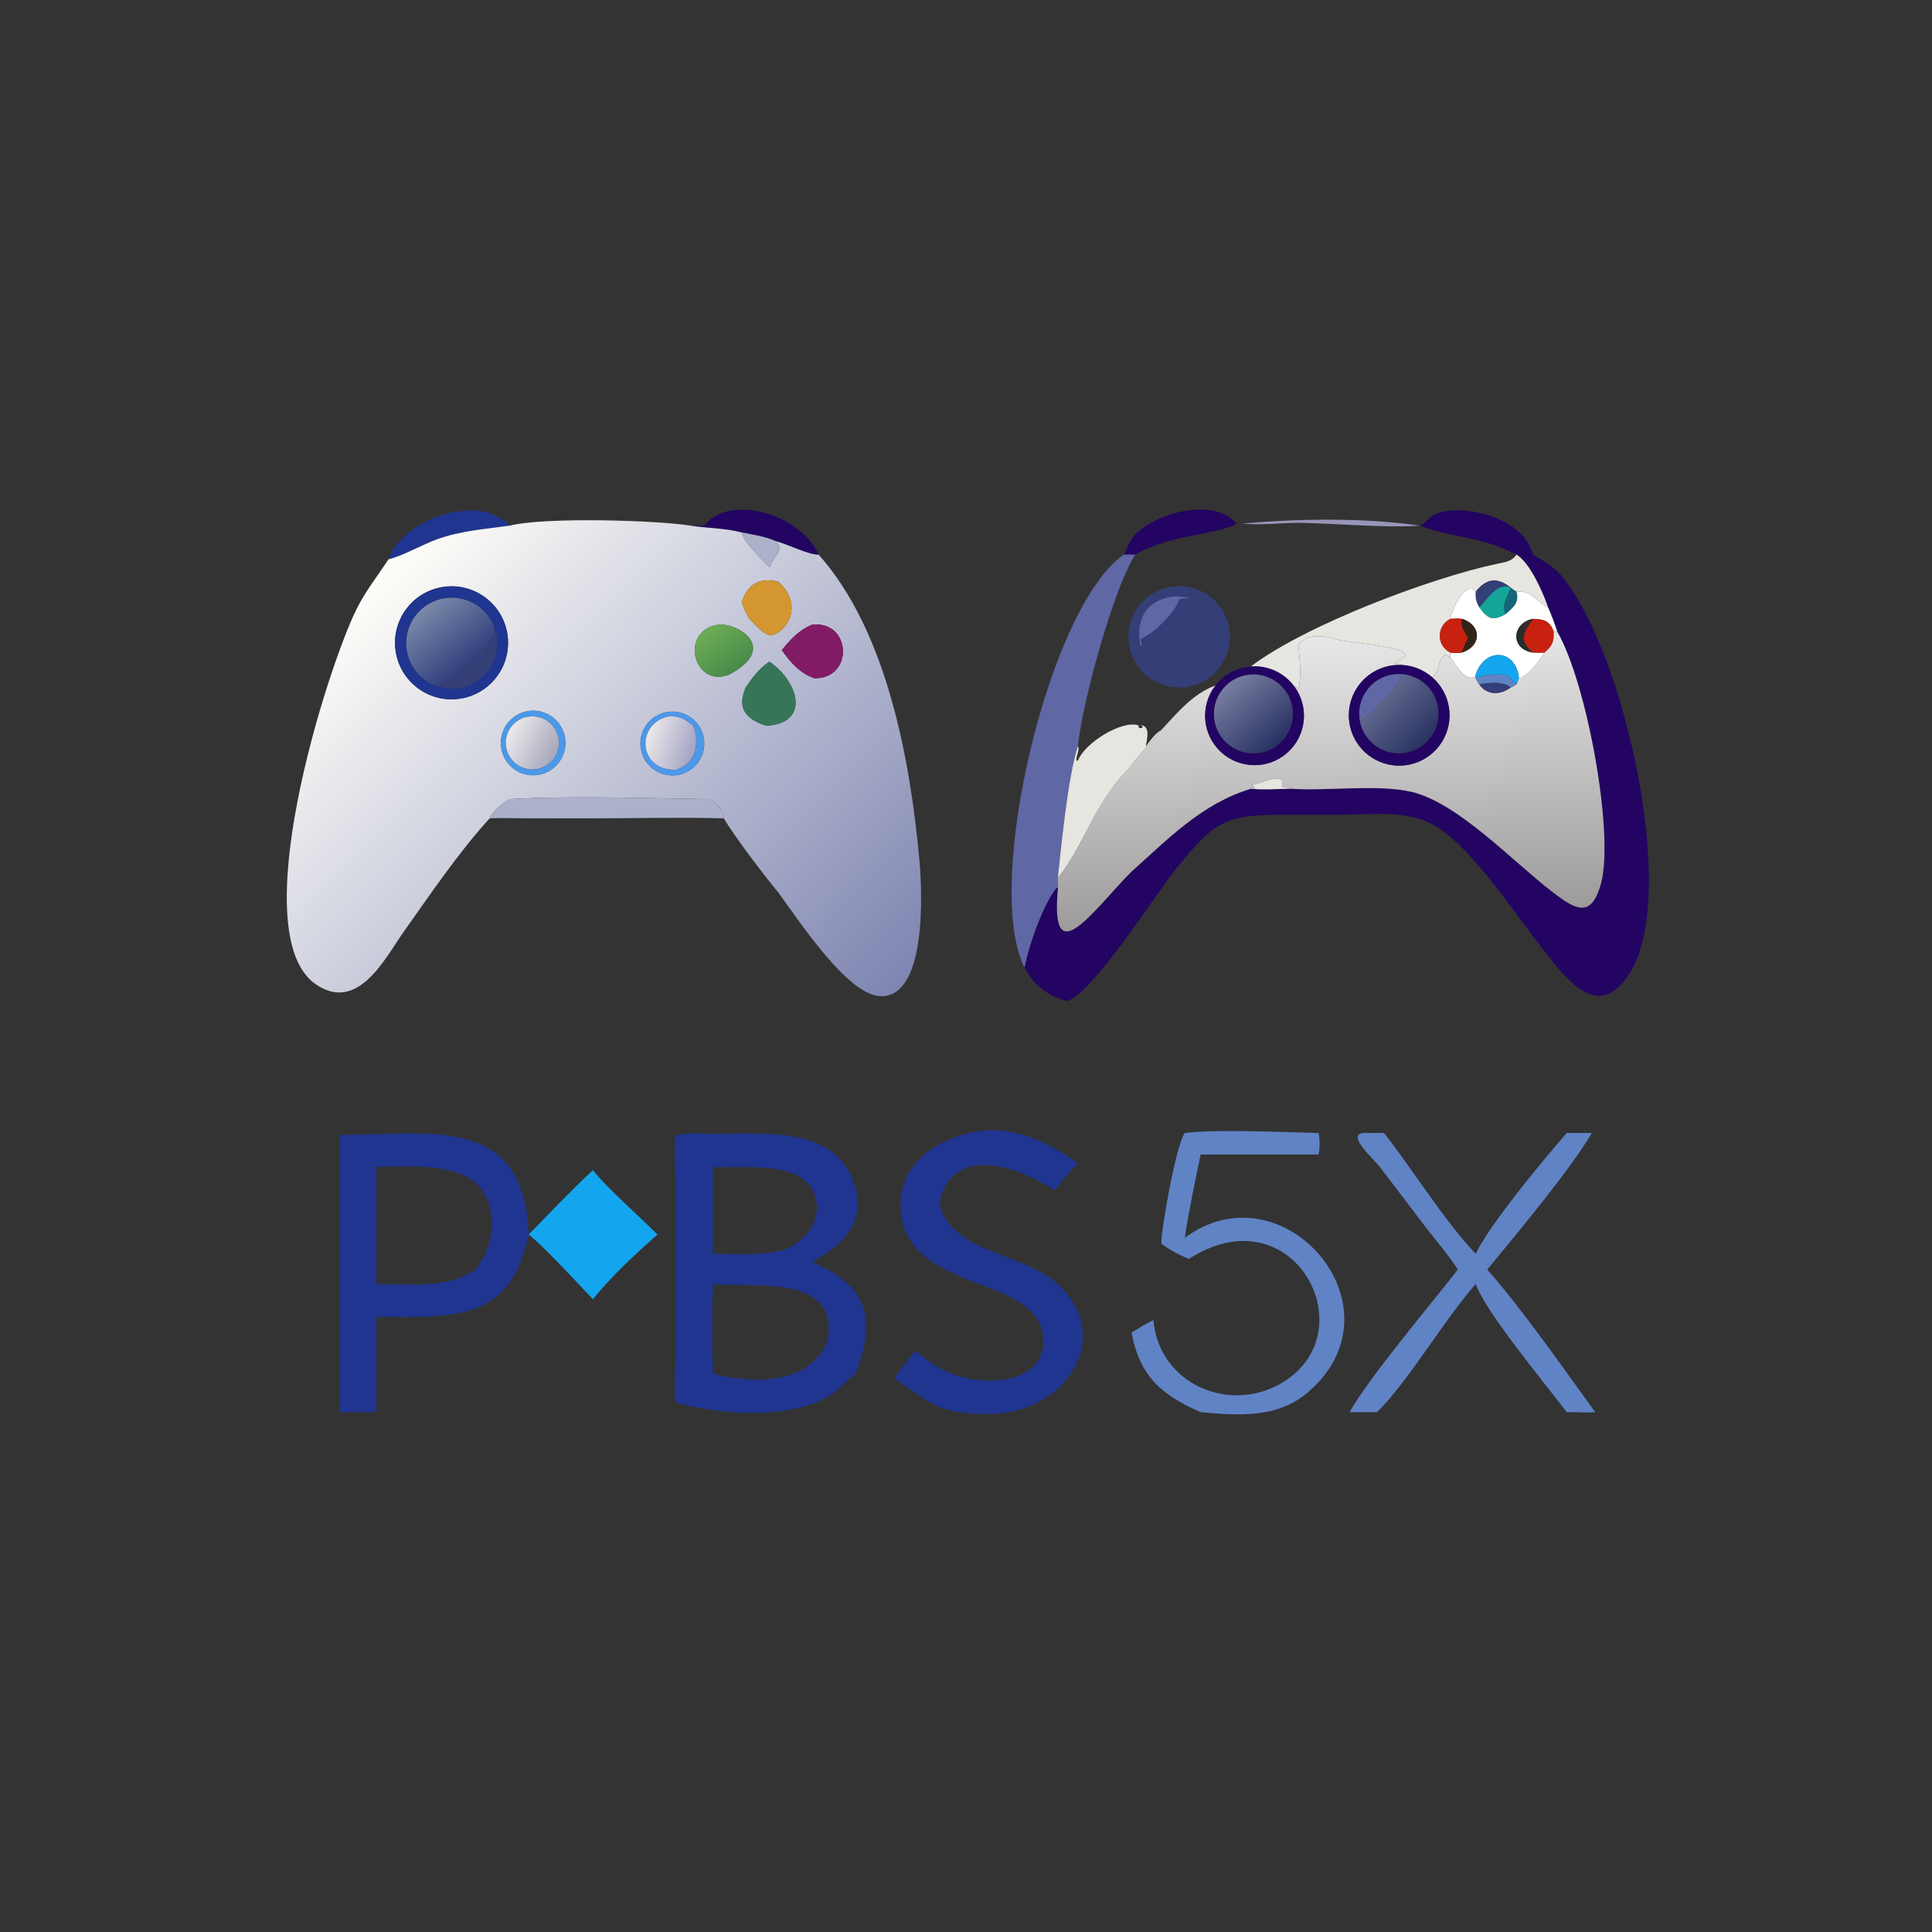 <?xml version="1.0" encoding="utf-8" ?>
<svg xmlns="http://www.w3.org/2000/svg" xmlns:xlink="http://www.w3.org/1999/xlink" width="1024" height="1024">
	<rect width="100%" height="100%" fill="#333333" stroke="none"/>
	<path fill="#230462" transform="scale(2 2)" d="M297.814 146.982C298.806 144.923 299.737 142.551 301.475 141.011C307.338 135.816 321.655 131.779 327.74 138.758C323.184 141.583 309.686 141.744 300.864 146.982L297.814 146.982Z"/>
	<path fill="#203590" transform="scale(2 2)" d="M135.053 139.304C128.489 140.245 122.192 140.628 115.855 142.905C112.109 144.252 106.448 147.436 102.951 148.229C106.49 137.756 126.835 130.307 135.053 139.304Z"/>
	<path fill="#230462" transform="scale(2 2)" d="M183.058 139.304L186.649 139.304C192.99 130.831 211.947 135.908 216.943 146.982C214.726 147.213 208.214 144.028 205.491 143.378C202.855 142.166 199.412 141.687 196.573 141.107C192.135 139.927 187.552 140.03 183.058 139.304Z"/>
	<path fill="#230462" transform="scale(2 2)" d="M376.301 139.304C377.831 138.543 378.787 137.03 380.325 136.321C387.208 133.15 403.856 136.98 406.242 146.982C408.59 148.401 411.212 149.76 413.091 151.792C429.411 169.444 445.258 236.152 432.07 257.614C423.74 271.168 415.405 259.811 409.117 251.837C401.695 242.425 392.256 227.954 383.107 220.734C374.672 214.078 365.195 215.926 355.084 215.924L339.739 215.922C324.399 215.933 321.606 217.894 311.431 230.553C306.215 237.043 289.419 263.543 282.76 265.281C277.577 263.931 273.975 261.094 271.514 256.407C272.509 250.901 276.49 239.422 280.084 235.189L280.371 235.422C278.131 258.676 290.059 240.749 299.858 230.99C309.547 222.332 318.606 212.896 331.499 209.03C334.941 209.365 338.605 209.074 342.071 209.03C351.56 209.687 365.058 207.78 373.983 209.828C386.257 212.644 401.007 228.377 411.082 236.115C416.974 240.641 421.667 244.058 424.313 233.986C427.793 220.74 420.528 181 412.713 167.437C411.976 165.219 411.199 163.073 410.249 160.934C408.974 157.143 405.422 149.037 401.879 146.982C392.696 142.119 384.58 142.569 376.301 139.304L376.301 139.304Z"/>
	<path fill="#9796B9" transform="scale(2 2)" d="M329.227 138.758C343.899 137.418 361.565 137.151 376.301 139.304L376.301 139.304L374.661 139.394C366.693 139.842 353.86 138.75 345.353 138.564C339.964 138.446 334.618 139.286 329.227 138.758Z"/>
	<defs>
		<linearGradient id="gradient_0" gradientUnits="userSpaceOnUse" x1="223.565" y1="276.347" x2="98.42" y2="152.633">
			<stop offset="0" stop-color="#7E85B1"/>
			<stop offset="1" stop-color="#FFFEF9"/>
		</linearGradient>
	</defs>
	<path fill="url(#gradient_0)" transform="scale(2 2)" d="M102.951 148.229C106.448 147.436 112.109 144.252 115.855 142.905C122.192 140.628 128.489 140.245 135.053 139.304C144.397 136.949 174.284 137.88 183.058 139.304C187.552 140.03 192.135 139.927 196.573 141.107C196.921 143.57 201.781 147.927 203.887 150.342C205.9 146.503 207.855 145.211 205.491 143.378C208.214 144.028 214.726 147.213 216.943 146.982C235.189 167.405 241.333 202.06 243.687 228.366C244.431 236.674 245.612 265.053 232.932 263.969C224.328 263.233 211.623 243.825 206.255 236.522C202.411 231.875 194.977 222.108 191.799 216.869C192.189 214.905 189.415 212.669 188.002 211.779C171.605 211.555 151.288 210.815 135.053 211.779C133.467 212.698 130.319 215.105 129.77 216.869C121.717 225.638 113.871 237.221 106.927 247.017C102.092 253.839 94.92 268.477 83.756 260.899C64.369 247.739 86.473 177.749 94.412 161.576C96.824 156.663 99.995 152.743 102.951 148.229ZM206.255 154.162C201.309 152.954 198.241 154.719 196.573 159.514C197.085 161.154 197.665 162.536 198.583 164.001C200.107 165.48 202.007 167.856 204.092 168.376C208.78 167.779 213.008 159.961 206.255 154.162ZM203.887 175.335C201.131 177.225 199.446 179.471 197.604 182.205C195.218 187.769 197.706 190.611 203.092 192.34C215.028 191.567 211.49 180.528 203.887 175.335ZM117.28 155.567C109.08 156.889 103.522 164.632 104.892 172.823C106.263 181.015 114.038 186.527 122.222 185.108C130.337 183.7 135.792 176.004 134.433 167.881C133.074 159.758 125.411 154.257 117.28 155.567ZM190.468 165.549C179.957 166.885 183.646 182.464 193.23 178.785C206.852 171.448 194.985 164.929 190.468 165.549ZM215.192 165.549C211.717 166.991 209.51 169.421 207.178 172.292C209.563 175.606 211.868 178.347 215.825 179.765C226.439 179.864 225.594 164.347 215.192 165.549ZM139.973 188.441C135.294 189.167 132.094 193.553 132.831 198.23C133.567 202.907 137.96 206.098 142.635 205.352C147.296 204.608 150.476 200.231 149.741 195.568C149.007 190.905 144.637 187.717 139.973 188.441ZM177.089 188.646C174.046 189.042 171.457 191.053 170.321 193.903C169.185 196.753 169.681 199.995 171.618 202.374C173.554 204.754 176.627 205.898 179.648 205.365C184.176 204.567 187.236 200.299 186.541 195.755C185.845 191.211 181.647 188.054 177.089 188.646Z"/>
	<path fill="#ACB1CA" transform="scale(2 2)" d="M196.573 141.107C199.412 141.687 202.855 142.166 205.491 143.378C207.855 145.211 205.9 146.503 203.887 150.342C201.781 147.927 196.921 143.57 196.573 141.107Z"/>
	<path fill="#E6E5E0" transform="scale(2 2)" d="M401.879 146.982C405.422 149.037 408.974 157.143 410.249 160.934C406.86 159.506 406.47 156.522 401.879 156.781C401.295 156.514 400.83 156.115 400.332 155.718C396.795 152.871 393.955 153.267 391.078 156.781C388.219 153.523 384.637 162.07 384.342 164.001C380.608 165.956 380.668 171.11 384.342 172.926L384.342 174.296L383.127 173.498C382.328 173.829 382.011 174.596 381.583 175.335C381.168 176.918 381.012 178.517 379.553 179.485C377.316 177.541 374.496 176.398 371.538 176.234C371.037 175.796 370.379 175.862 369.748 175.828L369.89 175.429C379.814 171.512 357.401 170.526 353.603 169.31C350.705 168.382 346.579 168.031 344.339 170.465C343.685 171.177 345.389 178.091 344.027 182.696L343.548 182.024L343.04 181.961C340.369 178.3 335.993 176.281 331.474 176.623C346.209 165.481 379.508 153.051 396.659 149.432C398.721 148.997 400.663 148.847 401.879 146.982Z"/>
	<path fill="#6067A5" transform="scale(2 2)" d="M271.514 256.407C260.419 234.529 278.091 160.443 297.814 146.982L300.864 146.982C295.28 155.48 286.852 185.761 285.651 197.778C283.009 205.787 281.308 223.703 280.371 232.222C280.248 233.288 280.328 234.353 280.371 235.422L280.371 235.422L280.084 235.189C276.49 239.422 272.509 250.901 271.514 256.407Z"/>
	<path fill="#D39631" transform="scale(2 2)" d="M196.573 159.514C198.241 154.719 201.309 152.954 206.255 154.162C213.008 159.961 208.78 167.779 204.092 168.376C202.007 167.856 200.107 165.48 198.583 164.001C197.665 162.536 197.085 161.154 196.573 159.514Z"/>
	<path fill="#343F78" transform="scale(2 2)" d="M391.078 156.781C393.955 153.267 396.795 152.871 400.332 155.718L400.332 155.718C396.636 154.201 394.288 158.886 392.005 160.934C391.175 159.455 390.95 158.476 391.078 156.781Z"/>
	<path fill="#203590" transform="scale(2 2)" d="M122.222 185.108C114.038 186.527 106.263 181.015 104.892 172.823C103.522 164.632 109.08 156.889 117.28 155.567C125.411 154.257 133.074 159.758 134.433 167.881C135.792 176.004 130.337 183.7 122.222 185.108ZM130.91 165.974C128.875 160.905 123.688 157.838 118.266 158.496C112.844 159.154 108.541 163.373 107.777 168.781C107.014 174.189 109.98 179.436 115.007 181.569C119.493 183.473 124.684 182.49 128.163 179.078C131.642 175.666 132.726 170.496 130.91 165.974Z"/>
	<path fill="#343F78" transform="scale(2 2)" d="M315.142 181.942C307.92 183.393 300.875 178.758 299.349 171.551C297.823 164.344 302.383 157.252 309.574 155.65C314.292 154.599 319.212 156.164 322.457 159.748C325.701 163.331 326.771 168.382 325.258 172.973C323.745 177.565 319.882 180.989 315.142 181.942ZM310.929 158.098C303.452 159.048 300.747 164.454 302.339 171.469C303.217 168.651 300.757 170.385 303.652 168.604C306.119 167.188 308.634 164.677 310.415 162.46C313.749 158.31 310.706 158.885 315.42 158.498C313.899 158.236 312.479 157.977 310.929 158.098Z"/>
	<path fill="#14A599" transform="scale(2 2)" d="M392.005 160.934C394.288 158.886 396.636 154.201 400.332 155.718C399.549 158.173 397.874 160.16 399.002 162.755C395.622 164.721 394.182 163.985 392.005 160.934Z"/>
	<path fill="#16667A" transform="scale(2 2)" d="M400.332 155.718C400.83 156.115 401.295 156.514 401.879 156.781C402.719 159.668 401.042 161.009 399.002 162.755C397.874 160.16 399.549 158.173 400.332 155.718L400.332 155.718Z"/>
	<path fill="white" transform="scale(2 2)" d="M384.342 164.001C384.637 162.07 388.219 153.523 391.078 156.781C390.95 158.476 391.175 159.455 392.005 160.934C394.182 163.985 395.622 164.721 399.002 162.755C401.042 161.009 402.719 159.668 401.879 156.781C406.47 156.522 406.86 159.506 410.249 160.934C411.199 163.073 411.976 165.219 412.713 167.437L411.767 167.437C410.775 164.604 409.17 164.062 406.242 164.001C400.658 165.104 400.131 172.009 406.242 172.926C407.273 172.955 408.305 173.013 409.334 172.926C407.571 175.566 405.74 178.283 402.87 179.823L402.543 179.765C401.743 171.865 393.466 171.528 391.078 178.785L390.88 179.432C387.404 180.502 385.571 175.229 384.342 174.296L384.342 172.926C385.436 173.126 386.355 173.046 387.449 172.926C392.569 171.271 392.837 165.761 387.449 164.001C386.398 163.879 385.394 163.942 384.342 164.001Z"/>
	<path fill="#6067A5" transform="scale(2 2)" d="M303.652 168.604C300.757 170.385 303.217 168.651 302.339 171.469C300.747 164.454 303.452 159.048 310.929 158.098C312.479 157.977 313.899 158.236 315.42 158.498C310.706 158.885 313.749 158.31 310.415 162.46C308.634 164.677 306.119 167.188 303.652 168.604Z"/>
	<defs>
		<linearGradient id="gradient_1" gradientUnits="userSpaceOnUse" x1="123.857" y1="175.454" x2="112.252" y2="161.455">
			<stop offset="0" stop-color="#34427F"/>
			<stop offset="1" stop-color="#7988A8"/>
		</linearGradient>
	</defs>
	<path fill="url(#gradient_1)" transform="scale(2 2)" d="M115.007 181.569C109.98 179.436 107.014 174.189 107.777 168.781C108.541 163.373 112.844 159.154 118.266 158.496C123.688 157.838 128.875 160.905 130.91 165.974C131.398 172.337 120.889 178.573 116.565 181.745L115.007 181.569Z"/>
	<path fill="#C92110" transform="scale(2 2)" d="M384.342 172.926C380.668 171.11 380.608 165.956 384.342 164.001C385.394 163.942 386.398 163.879 387.449 164.001C386.83 165.887 388.192 167.435 389.027 169.05C388.647 170.161 387.534 171.845 387.449 172.926C386.355 173.046 385.436 173.126 384.342 172.926Z"/>
	<path fill="#342418" transform="scale(2 2)" d="M389.027 169.05C388.192 167.435 386.83 165.887 387.449 164.001C392.837 165.761 392.569 171.271 387.449 172.926C387.534 171.845 388.647 170.161 389.027 169.05Z"/>
	<path fill="#C92110" transform="scale(2 2)" d="M406.242 164.001C409.17 164.062 410.775 164.604 411.767 167.437C411.874 170.131 411.289 171.257 409.334 172.926C408.305 173.013 407.273 172.955 406.242 172.926C402.362 169.779 403.741 167.609 406.242 164.001Z"/>
	<defs>
		<linearGradient id="gradient_2" gradientUnits="userSpaceOnUse" x1="405.072" y1="167.663" x2="402.033" y2="169.012">
			<stop offset="0" stop-color="#322B28"/>
			<stop offset="1" stop-color="#212E2E"/>
		</linearGradient>
	</defs>
	<path fill="url(#gradient_2)" transform="scale(2 2)" d="M406.242 172.926C400.131 172.009 400.658 165.104 406.242 164.001C403.741 167.609 402.362 169.779 406.242 172.926Z"/>
	<defs>
		<linearGradient id="gradient_3" gradientUnits="userSpaceOnUse" x1="195.011" y1="176.936" x2="187.113" y2="166.802">
			<stop offset="0" stop-color="#4A8C4B"/>
			<stop offset="1" stop-color="#6DAD54"/>
		</linearGradient>
	</defs>
	<path fill="url(#gradient_3)" transform="scale(2 2)" d="M193.23 178.785C183.646 182.464 179.957 166.885 190.468 165.549C194.985 164.929 206.852 171.448 193.23 178.785Z"/>
	<path fill="#821B66" transform="scale(2 2)" d="M207.178 172.292C209.51 169.421 211.717 166.991 215.192 165.549C225.594 164.347 226.439 179.864 215.825 179.765C211.868 178.347 209.563 175.606 207.178 172.292Z"/>
	<path fill="#343F78" transform="scale(2 2)" d="M130.91 165.974C132.726 170.496 131.642 175.666 128.163 179.078C124.684 182.49 119.493 183.473 115.007 181.569L116.565 181.745C120.889 178.573 131.398 172.337 130.91 165.974Z"/>
	<defs>
		<linearGradient id="gradient_4" gradientUnits="userSpaceOnUse" x1="353.036" y1="243.967" x2="349.124" y2="168.679">
			<stop offset="0" stop-color="#9C9A9A"/>
			<stop offset="1" stop-color="#E9E8E8"/>
		</linearGradient>
	</defs>
	<path fill="url(#gradient_4)" transform="scale(2 2)" d="M412.713 167.437C420.528 181 427.793 220.74 424.313 233.986C421.667 244.058 416.974 240.641 411.082 236.115C401.007 228.377 386.257 212.644 373.983 209.828C365.058 207.78 351.56 209.687 342.071 209.03C339.875 208.16 339.745 209.467 339.726 206.733C337.663 205.426 333.82 207.896 331.499 208.015C333.079 208.751 332.95 209.248 331.319 208.755L331.499 209.03C318.606 212.896 309.547 222.332 299.858 230.99C290.059 240.749 278.131 258.676 280.371 235.422L280.371 235.422C280.328 234.353 280.248 233.288 280.371 232.222L280.591 232.329C287.132 224.202 289.864 213.277 298.836 203.985C301.723 200.407 304.712 196.906 307.75 193.455C312.098 188.814 316.004 183.927 322.129 181.638C317.977 186.974 318.569 194.593 323.496 199.223C328.423 203.853 336.064 203.971 341.131 199.495C346.199 195.02 347.026 187.422 343.04 181.961L343.548 182.024L344.027 182.696C345.389 178.091 343.685 171.177 344.339 170.465C346.579 168.031 350.705 168.382 353.603 169.31C357.401 170.526 379.814 171.512 369.89 175.429L369.748 175.828C370.379 175.862 371.037 175.796 371.538 176.234C365.023 175.874 359.204 180.277 357.778 186.644C356.353 193.011 359.74 199.474 365.786 201.926C371.832 204.378 378.765 202.099 382.176 196.537C385.588 190.976 384.478 183.764 379.553 179.485C381.012 178.517 381.168 176.918 381.583 175.335C382.011 174.596 382.328 173.829 383.127 173.498L384.342 174.296C385.571 175.229 387.404 180.502 390.88 179.432L391.078 178.785L391.078 179.765C391.36 180.259 391.64 180.92 392.005 181.347C394.042 184.333 397.581 184.229 400.332 182.205C400.88 181.993 401.376 181.649 401.879 181.347C402.091 180.815 402.317 180.29 402.543 179.765L402.87 179.823C405.74 178.283 407.571 175.566 409.334 172.926C411.289 171.257 411.874 170.131 411.767 167.437L412.713 167.437Z"/>
	<path fill="#13A6EE" transform="scale(2 2)" d="M391.078 178.785C393.466 171.528 401.743 171.865 402.543 179.765C402.317 180.29 402.091 180.815 401.879 181.347C400.968 180.341 400.131 179.556 399.002 178.785C396.167 178.654 393.742 178.627 391.078 179.765L391.078 178.785Z"/>
	<path fill="#377559" transform="scale(2 2)" d="M197.604 182.205C199.446 179.471 201.131 177.225 203.887 175.335C211.49 180.528 215.028 191.567 203.092 192.34C197.706 190.611 195.218 187.769 197.604 182.205Z"/>
	<path fill="#230462" transform="scale(2 2)" d="M379.553 179.485C384.478 183.764 385.588 190.976 382.176 196.537C378.765 202.099 371.832 204.378 365.786 201.926C359.74 199.474 356.353 193.011 357.778 186.644C359.204 180.277 365.023 175.874 371.538 176.234C374.496 176.398 377.316 177.541 379.553 179.485ZM369.99 178.654C364.523 179.026 360.262 183.541 360.206 189.02C360.162 193.34 362.77 197.246 366.776 198.862C370.783 200.478 375.371 199.474 378.336 196.332C381.302 193.19 382.039 188.552 380.195 184.646C378.35 180.739 374.3 178.361 369.99 178.654Z"/>
	<path fill="#230462" transform="scale(2 2)" d="M322.129 181.638C324.397 178.724 327.791 176.902 331.474 176.623C335.993 176.281 340.369 178.3 343.04 181.961C347.026 187.422 346.199 195.02 341.131 199.495C336.064 203.971 328.423 203.853 323.496 199.223C318.569 194.593 317.977 186.974 322.129 181.638ZM330.469 178.884C324.848 179.812 321.005 185.069 321.826 190.706C322.661 196.446 328.009 200.409 333.744 199.537C339.479 198.665 343.407 193.291 342.499 187.562C341.59 181.833 336.192 177.939 330.469 178.884Z"/>
	<defs>
		<linearGradient id="gradient_5" gradientUnits="userSpaceOnUse" x1="377.791" y1="195.988" x2="366.158" y2="184.807">
			<stop offset="0" stop-color="#2C3464"/>
			<stop offset="1" stop-color="#60688D"/>
		</linearGradient>
	</defs>
	<path fill="url(#gradient_5)" transform="scale(2 2)" d="M369.99 178.654C374.3 178.361 378.35 180.739 380.195 184.646C382.039 188.552 381.302 193.19 378.336 196.332C375.371 199.474 370.783 200.478 366.776 198.862C362.77 197.246 360.162 193.34 360.206 189.02C360.456 189.536 360.795 190.508 361.212 190.864C364.037 188.211 370.016 182.294 371.774 179.096C371.278 179.035 370.845 178.971 370.373 178.799L369.99 178.654Z"/>
	<defs>
		<linearGradient id="gradient_6" gradientUnits="userSpaceOnUse" x1="338.943" y1="196.675" x2="325.121" y2="181.342">
			<stop offset="0" stop-color="#293264"/>
			<stop offset="1" stop-color="#787EA1"/>
		</linearGradient>
	</defs>
	<path fill="url(#gradient_6)" transform="scale(2 2)" d="M321.826 190.706C321.005 185.069 324.848 179.812 330.469 178.884C336.192 177.939 341.59 181.833 342.499 187.562C343.407 193.291 339.479 198.665 333.744 199.537C328.009 200.409 322.661 196.446 321.826 190.706Z"/>
	<path fill="#6067A5" transform="scale(2 2)" d="M360.206 189.02C360.262 183.541 364.523 179.026 369.99 178.654L370.373 178.799C370.845 178.971 371.278 179.035 371.774 179.096C370.016 182.294 364.037 188.211 361.212 190.864C360.795 190.508 360.456 189.536 360.206 189.02Z"/>
	<path fill="#6083C5" transform="scale(2 2)" d="M391.078 179.765C393.742 178.627 396.167 178.654 399.002 178.785C400.131 179.556 400.968 180.341 401.879 181.347C401.376 181.649 400.88 181.993 400.332 182.205C398.434 180.438 394.357 180.972 392.005 181.347C391.64 180.92 391.36 180.259 391.078 179.765Z"/>
	<path fill="#343F78" transform="scale(2 2)" d="M392.005 181.347C394.357 180.972 398.434 180.438 400.332 182.205C397.581 184.229 394.042 184.333 392.005 181.347Z"/>
	<path fill="#4C98E9" transform="scale(2 2)" d="M142.635 205.352C137.96 206.098 133.567 202.907 132.831 198.23C132.094 193.553 135.294 189.167 139.973 188.441C144.637 187.717 149.007 190.905 149.741 195.568C150.476 200.231 147.296 204.608 142.635 205.352ZM139.939 189.927C136.142 190.552 133.553 194.114 134.131 197.919C134.708 201.724 138.238 204.357 142.05 203.827C144.71 203.457 146.926 201.604 147.762 199.053C148.527 196.718 148.018 194.153 146.419 192.288C144.82 190.423 142.363 189.528 139.939 189.927Z"/>
	<path fill="#4C98E9" transform="scale(2 2)" d="M179.648 205.365C176.627 205.898 173.554 204.754 171.618 202.374C169.681 199.995 169.185 196.753 170.321 193.903C171.457 191.053 174.046 189.042 177.089 188.646C181.647 188.054 185.845 191.211 186.541 195.755C187.236 200.299 184.176 204.567 179.648 205.365ZM177.438 189.801C168.323 191.612 169.102 204.24 178.999 203.985C184.404 202.666 185.524 196.89 183.7 192.34C181.687 190.634 180.16 189.777 177.438 189.801Z"/>
	<defs>
		<linearGradient id="gradient_7" gradientUnits="userSpaceOnUse" x1="146.884" y1="199.73" x2="135.212" y2="193.819">
			<stop offset="0" stop-color="#A8A9BD"/>
			<stop offset="1" stop-color="#EAE8EA"/>
		</linearGradient>
	</defs>
	<path fill="url(#gradient_7)" transform="scale(2 2)" d="M142.05 203.827C138.238 204.357 134.708 201.724 134.131 197.919C133.553 194.114 136.142 190.552 139.939 189.927C142.363 189.528 144.82 190.423 146.419 192.288C148.018 194.153 148.527 196.718 147.762 199.053C146.926 201.604 144.71 203.457 142.05 203.827Z"/>
	<defs>
		<linearGradient id="gradient_8" gradientUnits="userSpaceOnUse" x1="183.684" y1="198.703" x2="171.619" y2="194.645">
			<stop offset="0" stop-color="#A6A6C5"/>
			<stop offset="1" stop-color="#EBE8EA"/>
		</linearGradient>
	</defs>
	<path fill="url(#gradient_8)" transform="scale(2 2)" d="M178.999 203.985C169.102 204.24 168.323 191.612 177.438 189.801C180.16 189.777 181.687 190.634 183.7 192.34C185.524 196.89 184.404 202.666 178.999 203.985Z"/>
	<path fill="#E6E5E0" transform="scale(2 2)" d="M303.652 197.778C304.919 196.198 305.986 194.517 307.75 193.455C304.712 196.906 301.723 200.407 298.836 203.985C289.864 213.277 287.132 224.202 280.591 232.329L280.371 232.222C281.308 223.703 283.009 205.787 285.651 197.778C286.286 198.566 284.982 200.637 285.325 201.664L285.753 201.412C287.353 197.134 297.059 190.754 301.748 192.22L301.715 192.689L302.065 192.98L302.698 192.89L302.785 192.497L302.339 192.146C304.999 192.546 303.904 195.872 303.652 197.778Z"/>
	<path fill="#E6E5E0" transform="scale(2 2)" d="M331.499 208.015C333.82 207.896 337.663 205.426 339.726 206.733C339.745 209.467 339.875 208.16 342.071 209.03C338.605 209.074 334.941 209.365 331.499 209.03L331.319 208.755C332.95 209.248 333.079 208.751 331.499 208.015Z"/>
	<path fill="#ACB1CA" transform="scale(2 2)" d="M191.799 216.869C179.904 216.544 167.924 216.872 156.018 216.87L138.73 216.857C135.762 216.851 132.732 216.716 129.77 216.869C130.319 215.105 133.467 212.698 135.053 211.779C151.288 210.815 171.605 211.555 188.002 211.779C189.415 212.669 192.189 214.905 191.799 216.869Z"/>
	<path fill="#203590" transform="scale(2 2)" d="M242.517 358.029C244.366 359.316 246.083 360.764 247.99 361.974C258.664 368.743 278.795 367.357 276.262 353.221C273.585 338.279 241.856 341.993 238.877 322.446C236.847 309.124 247.793 301.527 259.653 299.751C269.491 298.503 277.816 302.924 285.651 308.236C283.459 310.633 281.427 312.769 279.526 315.447C269.748 309.099 252.491 302.897 248.884 318.788C252.011 332.46 271.648 331.693 280.857 340.802C295.258 355.049 282.239 374.902 261.51 374.753C248.425 374.615 246.464 371.739 237.053 365.251C238.656 362.67 240.615 360.39 242.517 358.029Z"/>
	<path fill="#6083C5" transform="scale(2 2)" d="M307.75 329.559C307.818 325.196 311.583 303.852 313.969 300.257C322.04 299.189 340.954 300.07 349.459 300.257C349.828 302.262 349.774 303.965 349.459 305.952L318.187 305.952C316.664 313.268 315.104 320.659 313.969 328.045C340.195 308.658 372.898 346.732 346.491 369.074C338.349 375.963 328.084 375.11 318.187 374.248C307.99 369.744 302.097 364.947 299.858 353.134C301.765 351.971 303.664 350.851 305.657 349.838C307.17 366.924 326.135 374.965 340.211 366.175C362.096 352.508 342.639 315.9 315.067 333.623C312.375 332.49 310.075 331.334 307.75 329.559Z"/>
	<path fill="#203590" transform="scale(2 2)" d="M89.989 300.748C113.083 300.899 138.961 294.645 140.105 327.177L140.105 327.177C135.311 350.388 120.305 349.047 99.734 348.991L99.734 374.248L89.989 374.248L89.989 300.748ZM99.734 309.252L99.734 340.266C108.16 340.291 118.775 341.567 126.105 336.443C129.461 331.786 130.965 326.865 130.033 321.116C127.755 307.065 110.241 309.211 99.734 309.252Z"/>
	<path fill="#6083C5" transform="scale(2 2)" d="M386.344 336.443C383.728 332.435 380.562 328.764 377.634 324.982L365.959 309.612C363.867 306.888 356.848 300.871 361.212 300.257L366.782 300.257C374.532 310.111 382.661 323.43 391.078 332.262C394.774 324.45 409.451 306.816 415.203 300.257L421.851 300.257C416.027 310.164 401.519 327.497 394.131 336.443C403.371 346.877 414.473 362.836 422.762 374.248C421.136 374.341 419.564 374.338 417.937 374.248L415.203 374.248C409.081 366.165 393.673 347.653 391.078 340.266C382.325 350.293 373.433 365.786 364.931 374.248L357.643 374.248C362.604 365.303 379.273 345.558 386.344 336.443Z"/>
	<path fill="#203590" transform="scale(2 2)" d="M178.999 300.748C180.39 300.68 181.692 300.526 183.058 300.257C196.204 301.39 217.509 296.807 224.979 310.553C230.91 321.467 224.878 329.404 215.192 334.406C230.088 340.96 232.311 349.091 226.716 364.079C224.053 365.98 222.006 368.708 219.12 370.316C208.529 376.219 190.396 374.894 178.999 371.701C178.609 367.966 178.974 363.886 178.988 360.11L178.993 313.369C178.978 309.169 178.67 304.936 178.999 300.748ZM195.294 309.252C193.162 309.342 191.06 309.331 188.928 309.252L188.928 332.262C195.247 332.285 202.266 332.905 208.353 331.027C214.409 328.368 218.619 321.893 215.335 315.355C212.099 308.914 201.287 309.365 195.294 309.252ZM188.928 340.266C188.712 348.124 188.675 356.227 188.928 364.079C197.121 366.096 208.33 367 215.192 361.159C217.696 358.91 219.395 356.502 219.605 353.014C220.539 337.49 198.012 341.365 188.928 340.266Z"/>
	<path fill="#13A6EE" transform="scale(2 2)" d="M140.105 327.177C145.68 321.465 151.272 315.55 157.115 310.118C161.156 315.132 169.406 322.294 174.247 327.177C168.545 332.133 161.834 338.443 157.115 344.311C154.064 341.034 143.307 329.484 140.105 327.177L140.105 327.177Z"/>
</svg>

